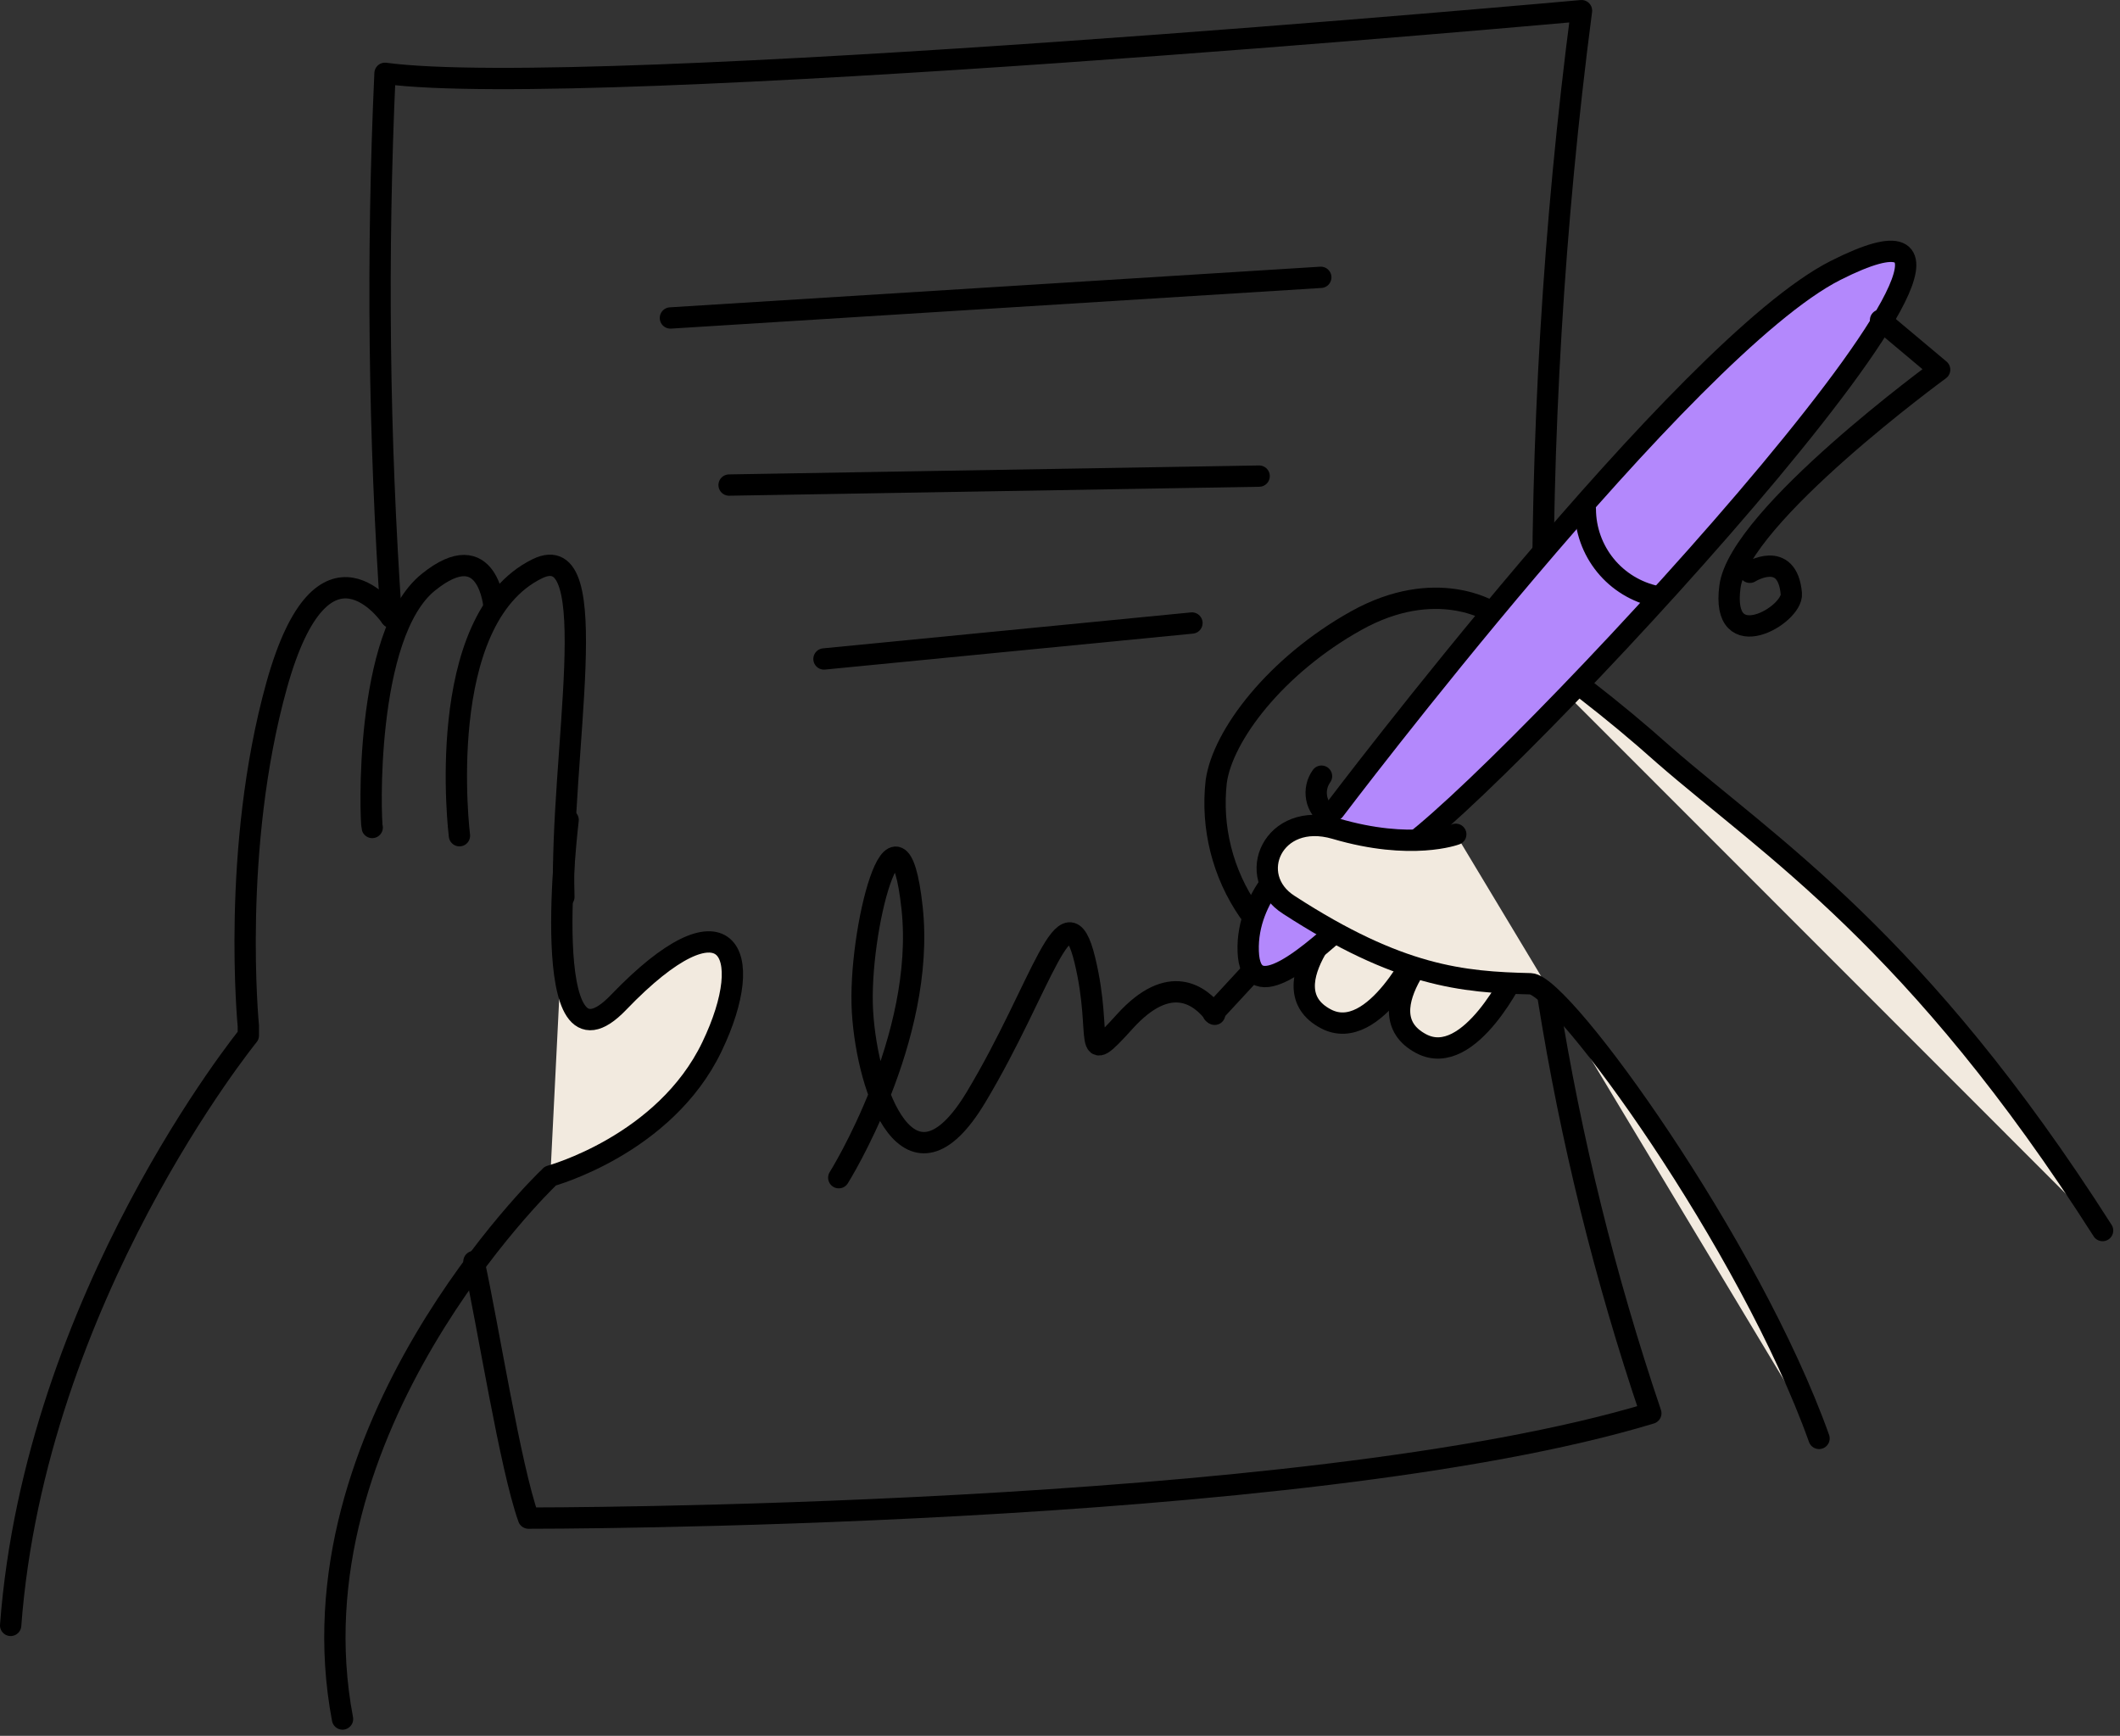 <svg
	width="171"
	height="140"
	viewBox="0 0 171 140"
	fill="none"
	xmlns="http://www.w3.org/2000/svg"
>
	<rect x="0" y="0" width="171" height="140" fill="#333333" stroke="none"/>
	<g clip-path="url(#clip0_1187_6195)">
		<path
			d="M116.701 74.92C116.701 74.92 109.733 81.601 114.638 84.179C118.568 86.253 122.304 78.278 122.304 78.278"
			fill="#F2EADF"
		/>
		<path
			d="M116.701 74.92C116.701 74.92 109.733 81.601 114.638 84.179C118.568 86.253 122.304 78.278 122.304 78.278"
			stroke="black"
			stroke-width="1.719"
			stroke-linecap="round"
			stroke-linejoin="round"
		/>
		<path
			d="M109.012 72.915C109.012 72.915 102.044 79.596 106.949 82.174C110.879 84.248 114.604 76.272 114.604 76.272"
			fill="#F2EADF"
		/>
		<path
			d="M109.012 72.915C109.012 72.915 102.044 79.596 106.949 82.174C110.879 84.248 114.604 76.272 114.604 76.272"
			stroke="black"
			stroke-width="1.719"
			stroke-linecap="round"
			stroke-linejoin="round"
		/>
		<path
			d="M120.31 49.355C120.31 49.355 115.841 46.456 109.378 50.065C102.915 53.675 98.618 59.301 98.102 63.037C97.684 66.736 98.62 70.461 100.738 73.522"
			stroke="black"
			stroke-width="1.719"
			stroke-linecap="round"
			stroke-linejoin="round"
		/>
		<path
			d="M107.201 65.856C106.942 65.687 106.72 65.467 106.549 65.209C106.377 64.952 106.259 64.662 106.202 64.358C106.146 64.054 106.151 63.742 106.218 63.44C106.286 63.138 106.413 62.853 106.594 62.602"
			stroke="black"
			stroke-width="1.719"
			stroke-linecap="round"
			stroke-linejoin="round"
		/>
		<path
			d="M124.459 52.873C124.275 35.484 125.313 18.103 127.564 0.86C127.564 0.86 47.487 8.125 31.055 5.913C30.387 20.54 30.555 35.194 31.559 49.802"
			stroke="black"
			stroke-width="1.719"
			stroke-linecap="round"
			stroke-linejoin="round"
		/>
		<path
			d="M38.228 101.746C39.374 106.949 41.15 118.294 42.628 122.442C42.628 122.442 105.001 122.522 133.156 113.985C129.468 103.091 126.704 91.905 124.894 80.547"
			stroke="black"
			stroke-width="1.719"
			stroke-linecap="round"
			stroke-linejoin="round"
		/>
		<path
			d="M27.628 138.645C23.193 115.257 44.141 95.1 44.141 95.1"
			stroke="black"
			stroke-width="1.719"
			stroke-linecap="round"
			stroke-linejoin="round"
		/>
		<path
			d="M54.076 25.646L106.536 22.368"
			stroke="black"
			stroke-width="1.719"
			stroke-linecap="round"
			stroke-linejoin="round"
		/>
		<path
			d="M58.809 39.122L101.563 38.4"
			stroke="black"
			stroke-width="1.719"
			stroke-linecap="round"
			stroke-linejoin="round"
		/>
		<path
			d="M66.463 53.148L96.143 50.249"
			stroke="black"
			stroke-width="1.719"
			stroke-linecap="round"
			stroke-linejoin="round"
		/>
		<path
			d="M121.227 50.856C125.801 53.894 130.152 57.256 134.245 60.917C142.679 68.263 154.654 75.814 169.596 99.248"
			fill="#F2EADF"
		/>
		<path
			d="M121.227 50.856C125.801 53.894 130.152 57.256 134.245 60.917C142.679 68.263 154.654 75.814 169.596 99.248"
			stroke="black"
			stroke-width="1.719"
			stroke-linecap="round"
			stroke-linejoin="round"
		/>
		<path
			d="M106.559 66.567C106.559 66.567 135.918 27.949 148.087 21.818C169.482 11.024 123.92 60.425 113.893 68.079"
			fill="#B388FC"
		/>
		<path
			d="M104.497 69.099C104.497 69.099 100.52 72.136 100.681 76.731C100.841 81.326 105.585 77.201 109.481 73.534"
			fill="#B388FC"
		/>
		<path
			d="M97.862 81.727L100.669 78.69"
			stroke="black"
			stroke-width="1.719"
			stroke-linecap="round"
			stroke-linejoin="round"
		/>
		<path
			d="M151.686 25.818L156.453 29.817C156.453 29.817 140.307 41.597 139.539 47.315C138.771 53.033 144.65 49.607 144.489 47.877C144.168 44.267 141.143 46.158 141.143 46.158"
			stroke="black"
			stroke-width="1.719"
			stroke-linecap="round"
			stroke-linejoin="round"
		/>
		<path
			d="M127.873 41.081C127.882 42.73 128.456 44.327 129.498 45.605C130.541 46.883 131.989 47.765 133.603 48.106"
			stroke="black"
			stroke-width="1.719"
			stroke-linecap="round"
			stroke-linejoin="round"
		/>
		<path
			d="M67.655 94.986C67.655 94.986 74.714 83.744 73.568 73.213C72.422 62.682 69.179 75.115 69.569 81.601C69.959 88.087 73.373 97.415 78.736 88.477C84.099 79.538 85.979 71.139 87.503 77.43C89.027 83.721 87.113 86.38 90.734 82.38C94.355 78.381 96.83 80.283 97.976 81.807"
			stroke="black"
			stroke-width="1.719"
			stroke-linecap="round"
			stroke-linejoin="round"
		/>
		<path
			d="M107.625 65.352C107.625 65.352 135.895 27.949 148.065 21.807C169.459 11.012 123.897 60.413 113.87 68.068"
			stroke="black"
			stroke-width="1.719"
			stroke-linecap="round"
			stroke-linejoin="round"
		/>
		<path
			d="M104.497 69.099C104.497 69.099 100.52 72.136 100.681 76.731C100.841 81.326 105.585 77.201 109.481 73.534"
			stroke="black"
			stroke-width="1.719"
			stroke-linecap="round"
			stroke-linejoin="round"
		/>
		<path
			d="M146.724 116.013C141.143 100.371 126.017 79.424 123.462 79.344C117.938 79.218 112.862 78.748 103.981 72.995C100.348 70.703 102.675 65.352 107.717 66.83C113.87 68.641 117.423 67.289 117.423 67.289"
			fill="#F2EADF"
		/>
		<path
			d="M146.724 116.013C141.143 100.371 126.017 79.424 123.462 79.344C117.938 79.218 112.862 78.748 103.981 72.995C100.348 70.703 102.675 65.352 107.717 66.83C113.87 68.641 117.423 67.289 117.423 67.289"
			stroke="black"
			stroke-width="1.719"
			stroke-linecap="round"
			stroke-linejoin="round"
		/>
		<path
			d="M31.49 49.71C31.49 49.71 26.081 41.815 22.323 55.245C18.633 68.48 20.031 82.747 20.031 82.747V83.515C20.031 83.515 2.842 104.623 0.859 131.094"
			stroke="black"
			stroke-width="1.719"
			stroke-linecap="round"
			stroke-linejoin="round"
		/>
		<path
			d="M30.023 66.739C29.874 66.28 29.347 51.154 34.55 46.96C39.42 43.029 39.855 48.965 39.855 48.965"
			stroke="black"
			stroke-width="1.719"
			stroke-linecap="round"
			stroke-linejoin="round"
		/>
		<path
			d="M37.059 67.403C37.059 67.403 34.893 50.008 43.339 45.871C48.896 43.156 45.138 60.963 45.482 72.342"
			stroke="black"
			stroke-width="1.719"
			stroke-linecap="round"
			stroke-linejoin="round"
		/>
		<path
			d="M44.393 94.848C44.393 94.848 53.618 92.35 57.422 84.431C61.146 76.685 58.568 71.826 49.905 80.833C43.19 87.869 45.825 66.131 45.825 66.131"
			fill="#F2EADF"
		/>
		<path
			d="M44.393 94.848C44.393 94.848 53.618 92.35 57.422 84.431C61.146 76.685 58.568 71.826 49.905 80.833C43.19 87.869 45.825 66.131 45.825 66.131"
			stroke="black"
			stroke-width="1.719"
			stroke-linecap="round"
			stroke-linejoin="round"
		/>
	</g>
	<defs>
		<clipPath id="clip0_1187_6195">
			<rect width="170.456" height="139.504" fill="white" />
		</clipPath>
	</defs>
</svg>

